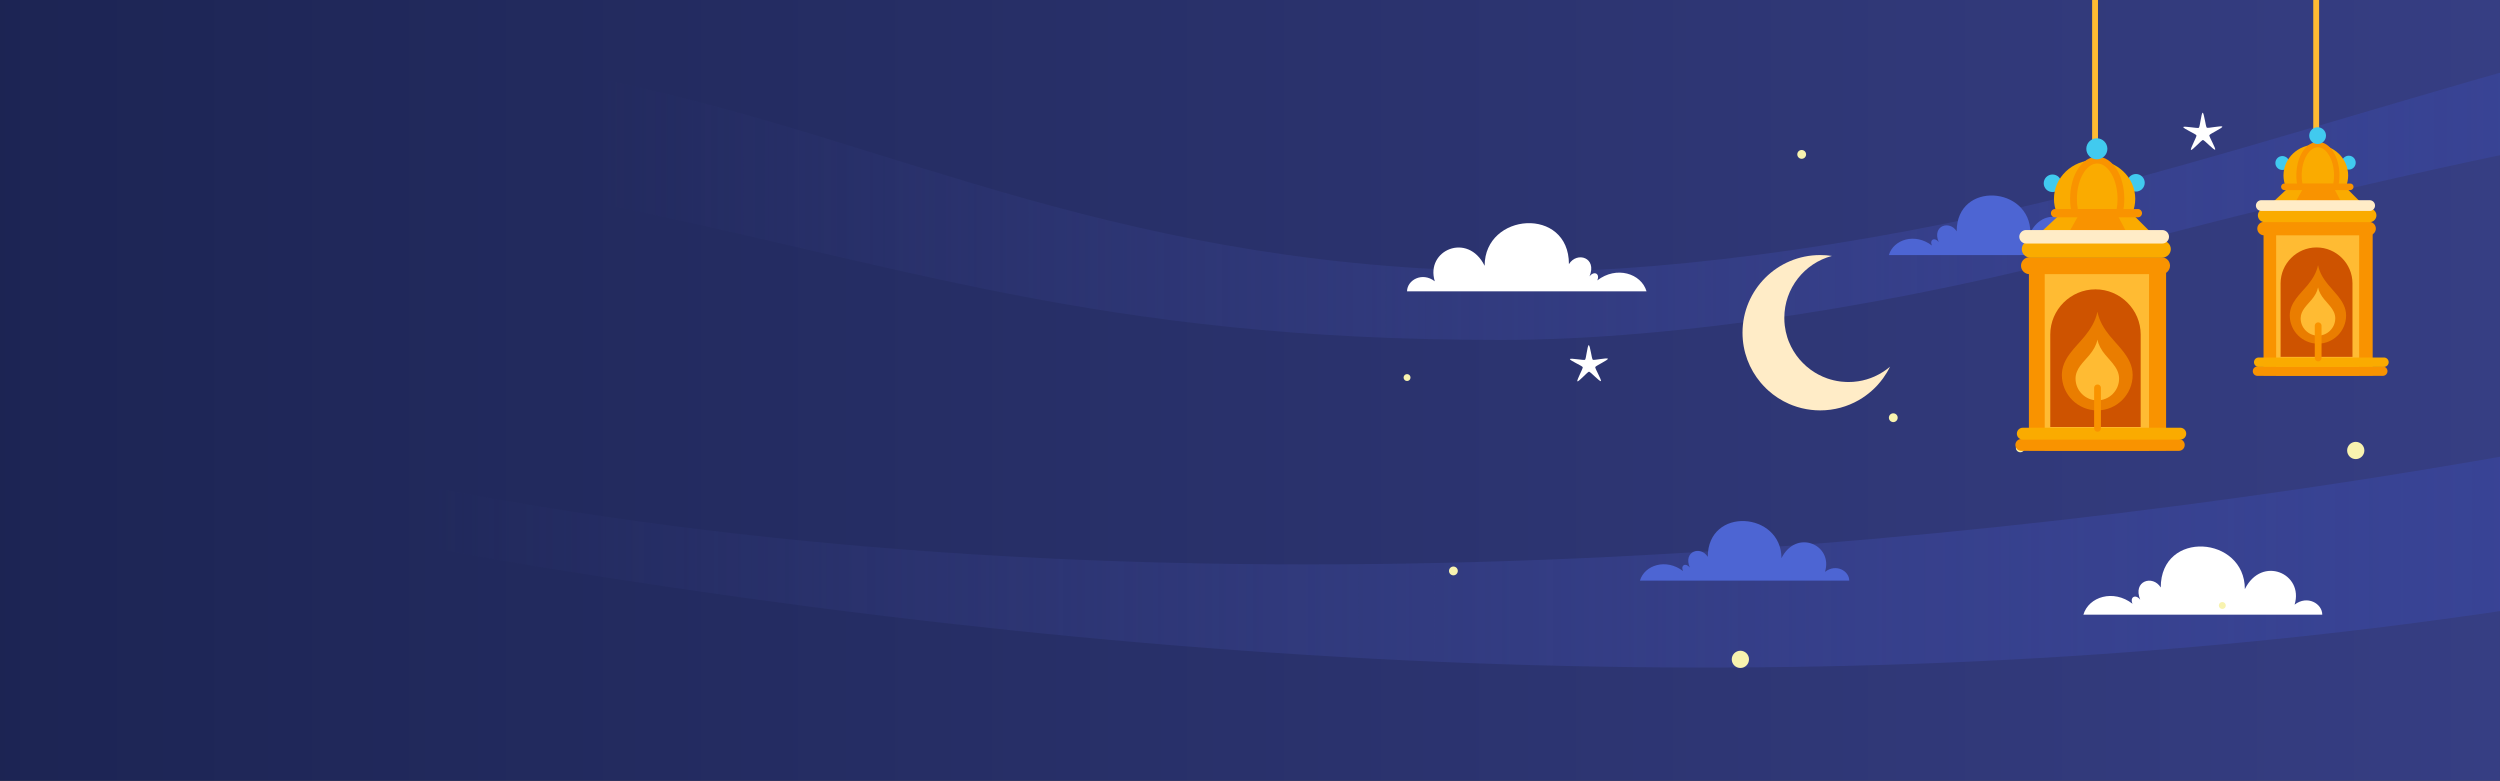 <?xml version="1.0" encoding="UTF-8"?> <svg xmlns="http://www.w3.org/2000/svg" xmlns:xlink="http://www.w3.org/1999/xlink" id="OBJECTS" viewBox="0 0 771.4 240.92"><rect x="0" y="0" width="771.4" height="240.92" fill="#333333" stroke="none"/><defs><style> .cls-1 { fill: #faab00; } .cls-2 { stroke: #f99300; stroke-width: 2.09px; } .cls-2, .cls-3, .cls-4 { fill: none; } .cls-2, .cls-4 { stroke-linecap: round; stroke-linejoin: round; } .cls-5 { fill: #f8f3af; } .cls-6 { fill: #4d65d3; } .cls-6, .cls-7, .cls-8, .cls-9, .cls-10 { fill-rule: evenodd; } .cls-11, .cls-7 { fill: #fff; } .cls-12 { opacity: .66; } .cls-12, .cls-13 { fill: #f99300; } .cls-8 { fill: url(#linear-gradient-3); } .cls-14 { fill: #ffecc7; } .cls-9 { fill: url(#linear-gradient-2); } .cls-15 { fill: #ce5300; } .cls-4 { stroke: #fb3; stroke-width: 1.81px; } .cls-16 { fill: #fb3; } .cls-10 { fill: url(#linear-gradient); } .cls-17 { clip-path: url(#clippath); } .cls-18 { fill: #41caef; } </style><clipPath id="clippath"><rect class="cls-3" x="-8.18" width="779.58" height="240.92"></rect></clipPath><linearGradient id="linear-gradient" x1="-38.93" y1="-102.74" x2="771.4" y2="-102.74" gradientUnits="userSpaceOnUse"><stop offset="0" stop-color="#1b2351"></stop><stop offset="1" stop-color="#363e83"></stop></linearGradient><linearGradient id="linear-gradient-2" x1="-38.93" y1="55.07" x2="824.72" y2="55.07" gradientUnits="userSpaceOnUse"><stop offset=".26" stop-color="#363e83" stop-opacity="0"></stop><stop offset=".34" stop-color="#363e85" stop-opacity=".14"></stop><stop offset=".56" stop-color="#37418c" stop-opacity=".51"></stop><stop offset=".76" stop-color="#384291" stop-opacity=".78"></stop><stop offset=".91" stop-color="#384394" stop-opacity=".94"></stop><stop offset="1" stop-color="#394496"></stop></linearGradient><linearGradient id="linear-gradient-3" x1="-99.78" y1="159.33" x2="796.92" y2="159.33" xlink:href="#linear-gradient-2"></linearGradient></defs><g class="cls-17"><g id="g7733"><path id="path2135" class="cls-10" d="M366.23-446.4c-49.42,4.93-58.37,50.79-102.06,50.79-41.82,2.06-55.31-32.68-99.93-18.08-57.36,20.16-37.92,64.26-72.95,88.65-26.32,18.32-38.84,7.84-82,7.84-16.85,0-36.74,13.47-48.23,29.6V240.92h810.33V-287.61c-11.48-16.13-31.37-29.6-48.23-29.6-43.16,0-55.68,10.49-82-7.84-35.03-24.39-15.59-68.49-72.95-88.65-44.62-14.6-58.11,20.14-99.93,18.08-43.69,0-52.64-45.86-102.06-50.79h0Z"></path><g><path id="path4340" class="cls-9" d="M14.26,5.25c-18.18-.07-35.92.49-53.2,1.57v43.09c78.52-5.71,154.86-.78,215.65,11.19,103.13,20.54,160.95,43.79,286.33,43.79,54.77,0,123.4-11.05,187.37-27.99,60.95-16.09,118.44-29.56,174.31-39.23V8.5c-.26.06-.53.12-.8.18-51.19,11.78-113.8,32.77-176.17,49.28-62.37,16.51-130.39,25.85-174.98,25.85-125.78,0-195.64-40.19-283.07-58.51C127.66,11.31,68.97,5.46,14.26,5.25Z"></path><path id="path4342" class="cls-8" d="M-99.78,112.67c92.94,21.09,173.91,47.09,264.19,61.92,228.7,37.56,438.26,42.07,632.5,9.98v-48.23c-174.59,32.61-414.57,55.38-630.92,19.84-82.87-13.61-133.16-28.97-188.95-43.52h-76.83Z"></path></g></g></g><g><path id="path4104" class="cls-7" d="M458.09,82c-5.2-10.5-18.34-4.8-15.37,4.8-3.95-3.04-8.56-.31-8.56,3.09h73.89c-1.63-5.54-9.31-7.93-15.2-3.36.94-2.14-1.02-3.06-2.39-1.24,2.42-5.84-3.87-7.78-6.35-3.79,0-17.89-26.01-15.95-26.01.49Z"></path><path id="path4104-2" data-name="path4104" class="cls-7" d="M692.68,181.77c5.19-10.5,18.29-4.8,15.34,4.8,3.94-3.04,8.54-.31,8.54,3.09h-73.71c1.63-5.54,9.28-7.93,15.16-3.36-.94-2.14,1.02-3.06,2.38-1.24-2.41-5.84,3.86-7.78,6.33-3.79,0-17.89,25.95-15.95,25.95.49Z"></path></g><g><path id="path7125" class="cls-6" d="M626.48,71.8c4.55-9.17,16.03-4.19,13.44,4.2,3.45-2.66,7.48-.27,7.48,2.7h-64.58c1.43-4.84,8.13-6.93,13.29-2.94-.82-1.87.89-2.67,2.09-1.08-2.12-5.1,3.38-6.8,5.55-3.31,0-15.63,22.74-13.94,22.74.43h0Z"></path><path id="path7125-2" data-name="path7125" class="cls-6" d="M549.68,172.25c4.55-9.17,16.03-4.19,13.44,4.2,3.45-2.66,7.48-.27,7.48,2.7h-64.58c1.43-4.84,8.13-6.93,13.29-2.94-.82-1.87.89-2.67,2.09-1.08-2.12-5.1,3.38-6.8,5.55-3.31,0-15.63,22.74-13.94,22.74.43h0Z"></path></g><g><path id="path7325" class="cls-11" d="M679.66,34.78c-.43,0-.83,4.4-1.18,4.65-.35.26-4.67-.63-4.8-.22-.13.41,3.92,2.15,4.06,2.56.14.41-2.04,4.24-1.69,4.49.35.25,3.26-3.07,3.69-3.07.43,0,3.41,3.25,3.75,2.99.35-.26-1.91-4.05-1.78-4.46.13-.41,4.14-2.23,4.01-2.64-.14-.41-4.44.57-4.79.32-.35-.25-.84-4.63-1.28-4.63h0ZM490.23,106.49c-.42,0-.81,4.27-1.15,4.52-.34.25-4.53-.61-4.66-.21s3.81,2.09,3.95,2.49c.13.4-1.98,4.12-1.64,4.37.34.24,3.16-2.98,3.58-2.98.42,0,3.31,3.16,3.65,2.91.34-.25-1.86-3.93-1.73-4.33s4.03-2.17,3.89-2.57c-.13-.4-4.31.55-4.65.31-.34-.24-.82-4.5-1.24-4.49ZM997.29,191.47c-.42,0-.81,4.27-1.15,4.52-.34.25-4.53-.61-4.66-.21-.13.4,3.81,2.09,3.95,2.49.13.4-1.98,4.12-1.64,4.37.34.24,3.16-2.98,3.58-2.98.42,0,3.31,3.16,3.65,2.91.34-.25-1.86-3.93-1.73-4.33.13-.4,4.03-2.17,3.89-2.57-.13-.4-4.31.55-4.65.31-.34-.24-.82-4.5-1.24-4.49Z"></path><path id="path7339" class="cls-5" d="M435.23,116.49c0-.59-.49-1.06-1.07-1.06-.59,0-1.07.48-1.07,1.07,0,.59.48,1.07,1.07,1.07h0c.59,0,1.07-.48,1.07-1.07h0ZM685.71,185.76c-.59,0-1.06.49-1.06,1.07,0,.59.48,1.07,1.07,1.07.59,0,1.07-.48,1.07-1.07h0c0-.59-.48-1.07-1.07-1.07h-.01ZM555.91,46.28c-.74,0-1.34.61-1.34,1.36,0,.75.61,1.36,1.36,1.36.75,0,1.36-.61,1.36-1.36,0-.75-.61-1.36-1.36-1.36h-.01ZM585.55,128.87c0-.74-.61-1.34-1.36-1.34-.75,0-1.36.61-1.36,1.36,0,.75.61,1.36,1.36,1.36.75,0,1.36-.61,1.36-1.36h0ZM623.36,136.83c-.74,0-1.34.61-1.34,1.36,0,.75.61,1.36,1.36,1.36.75,0,1.36-.61,1.36-1.36,0-.75-.61-1.36-1.36-1.36h-.01ZM449.82,176.15c0-.74-.61-1.34-1.36-1.34-.75,0-1.36.61-1.36,1.36,0,.75.61,1.36,1.36,1.36.75,0,1.36-.61,1.36-1.36h0s0,0,0-.01h0ZM539.67,203.42c-.01-1.46-1.2-2.63-2.66-2.63-1.47,0-2.66,1.19-2.66,2.66,0,1.47,1.19,2.66,2.66,2.66,1.47,0,2.66-1.19,2.66-2.66h0v-.02h0ZM726.86,136.34c-1.46.01-2.63,1.2-2.63,2.66,0,1.47,1.19,2.66,2.66,2.66,1.47,0,2.66-1.19,2.66-2.66,0-1.47-1.19-2.66-2.66-2.66h-.03Z"></path></g><path class="cls-14" d="M583.21,113.1c-.61,1.26-1.33,2.46-2.14,3.58,0,0,0,0,0,0-.04.05-.07.1-.11.15-.49.67-1.01,1.3-1.56,1.91-.04.05-.09.1-.13.15-.3.33-.61.64-.93.95-1.13,1.1-2.38,2.1-3.71,2.96-.36.23-.73.46-1.1.67-3.51,2.01-7.57,3.16-11.9,3.16-.95,0-1.9-.06-2.82-.17-1.97-.23-3.87-.7-5.66-1.38-.37-.14-.74-.29-1.11-.45-1.21-.53-2.36-1.15-3.45-1.86-1.05-.68-2.05-1.45-2.97-2.28-.19-.17-.39-.35-.57-.53-.04-.04-.09-.08-.13-.13-.57-.56-1.12-1.15-1.64-1.76-3.5-4.17-5.61-9.54-5.61-15.4,0-13.24,10.73-23.97,23.97-23.97,1.23,0,2.45.09,3.63.27-8.46,2.24-14.7,9.95-14.7,19.12,0,.03,0,.05,0,.08h0c0,.78.05,1.56.14,2.31.15,1.25.42,2.47.79,3.64.06.2.13.39.2.59.04.1.07.21.11.31.05.14.11.29.17.43,1.59,3.96,4.42,7.29,8.02,9.5.34.21.68.41,1.03.59.9.48,1.84.9,2.82,1.24,1.27.44,2.59.75,3.96.93.15.02.31.04.47.05.39.04.78.07,1.18.09.25.01.5.02.74.02.05,0,.1,0,.15,0,.31,0,.62,0,.93-.02.23-.01.46-.03.69-.04.49-.04.98-.1,1.46-.17,1.73-.27,3.38-.76,4.93-1.45.95-.42,1.86-.92,2.73-1.48.75-.48,1.47-1.02,2.14-1.6Z"></path><g><line class="cls-4" x1="646.45" y1="-7.84" x2="646.45" y2="76.82"></line><path class="cls-18" d="M661.78,56.4c0,1.49-1.21,2.71-2.71,2.71s-2.71-1.21-2.71-2.71,1.21-2.71,2.71-2.71,2.71,1.21,2.71,2.71Z"></path><path class="cls-18" d="M636.03,56.55c0,1.49-1.21,2.71-2.71,2.71s-2.71-1.21-2.71-2.71,1.21-2.71,2.71-2.71,2.71,1.21,2.71,2.71Z"></path><g><g><g><rect class="cls-13" x="626.04" y="83.03" width="42.33" height="55.92"></rect><rect class="cls-16" x="630.92" y="83.03" width="32.19" height="55.92"></rect></g><g><g><path class="cls-13" d="M672.29,139.12h-48.6c-1.01,0-1.83-.82-1.83-1.83h0c0-1.01.82-1.83,1.83-1.83h48.6c1.01,0,1.83.82,1.83,1.83h0c0,1.01-.82,1.83-1.83,1.83Z"></path><path class="cls-1" d="M672.75,135.64h-48.6c-1.01,0-1.83-.82-1.83-1.83h0c0-1.01.82-1.83,1.83-1.83h48.6c1.01,0,1.83.82,1.83,1.83h0c0,1.01-.82,1.83-1.83,1.83Z"></path><path class="cls-13" d="M666.97,84.59h-40.76c-1.44,0-2.61-1.18-2.61-2.61h0c0-1.44,1.18-2.61,2.61-2.61h40.76c1.44,0,2.61,1.18,2.61,2.61h0c0,1.44-1.18,2.61-2.61,2.61Z"></path><path class="cls-1" d="M625.75,75.36l9.49-8.84h23.22l8.53,8.53s-42.68-1.13-41.23.32Z"></path><path class="cls-13" d="M636.34,75.36l4.97-8.84h12.15l4.46,8.53s-22.34-1.13-21.58.32Z"></path><path class="cls-1" d="M667.21,79.48h-40.76c-1.44,0-2.61-1.18-2.61-2.61h0c0-1.44,1.18-2.61,2.61-2.61h40.76c1.44,0,2.61,1.18,2.61,2.61h0c0,1.44-1.18,2.61-2.61,2.61Z"></path><path class="cls-1" d="M658.01,65.66c.54-1.33.84-2.78.84-4.3,0-6.61-5.62-11.96-12.54-11.96s-12.54,5.36-12.54,11.96c0,1.52.3,2.96.84,4.3h23.41Z"></path><path class="cls-13" d="M653.95,66.71h-13.66c-.49,0-.91-.33-1.02-.81-.34-1.45-.52-2.98-.52-4.54,0-7.29,3.67-13.01,8.36-13.01s8.36,5.71,8.36,13.01c0,1.56-.17,3.08-.52,4.54-.11.47-.53.81-1.02.81ZM641.14,64.62h11.96c.19-1.05.29-2.14.29-3.25,0-5.92-2.87-10.92-6.27-10.92s-6.27,5-6.27,10.92c0,1.11.1,2.2.29,3.25Z"></path><path class="cls-13" d="M659.66,67.06h-25.55c-.7,0-1.28-.57-1.28-1.28h0c0-.7.57-1.28,1.28-1.28h25.55c.7,0,1.28.57,1.28,1.28h0c0,.7-.57,1.28-1.28,1.28Z"></path></g><path class="cls-18" d="M650.25,45.92c0,1.8-1.46,3.25-3.25,3.25s-3.25-1.46-3.25-3.25,1.46-3.25,3.25-3.25,3.25,1.46,3.25,3.25Z"></path></g></g><path class="cls-15" d="M660.53,131.75v-28.52c0-7.67-6.28-13.95-13.95-13.95h0c-7.67,0-13.95,6.28-13.95,13.95v28.52h27.89Z"></path><path class="cls-14" d="M667.19,75.14h-42.04c-1.14,0-2.08-.94-2.08-2.08h0c0-1.14.94-2.08,2.08-2.08h42.04c1.14,0,2.08.94,2.08,2.08h0c0,1.14-.94,2.08-2.08,2.08Z"></path><path class="cls-12" d="M654.86,108.11c-1.24-1.56-2.66-3.01-3.87-4.49-1.76-2.15-3.24-4.6-3.79-7.36,0,0-.04,0-.04,0-.56,2.81-2.11,5.31-3.9,7.5-2.94,3.6-7.05,6.89-7.05,11.95,0,6.01,4.91,10.92,10.92,10.92s10.92-4.91,10.92-10.92c0-2.97-1.42-5.38-3.19-7.6Z"></path><path class="cls-16" d="M651.91,112.14c-.76-.96-1.64-1.85-2.38-2.76-1.08-1.32-1.99-2.83-2.33-4.53,0,0-.03,0-.03,0-.35,1.73-1.3,3.27-2.4,4.62-1.81,2.22-4.34,4.24-4.34,7.35,0,3.69,3.02,6.72,6.72,6.72s6.72-3.02,6.72-6.72c0-1.83-.87-3.31-1.96-4.67Z"></path></g><line class="cls-2" x1="647.21" y1="119.68" x2="647.21" y2="132.17"></line></g><g><line class="cls-4" x1="714.68" y1="-.91" x2="714.68" y2="66.42"></line><path class="cls-18" d="M726.88,50.19c0,1.19-.96,2.15-2.15,2.15s-2.15-.96-2.15-2.15.96-2.15,2.15-2.15,2.15.96,2.15,2.15Z"></path><path class="cls-18" d="M706.39,50.3c0,1.19-.96,2.15-2.15,2.15s-2.15-.96-2.15-2.15.96-2.15,2.15-2.15,2.15.96,2.15,2.15Z"></path><g><g><g><rect class="cls-13" x="698.44" y="71.36" width="33.67" height="44.48"></rect><rect class="cls-16" x="702.33" y="71.36" width="25.61" height="44.48"></rect></g><g><g><path class="cls-13" d="M735.23,115.98h-38.66c-.8,0-1.45-.65-1.45-1.45h0c0-.8.65-1.45,1.45-1.45h38.66c.8,0,1.45.65,1.45,1.45h0c0,.8-.65,1.45-1.45,1.45Z"></path><path class="cls-1" d="M735.6,113.21h-38.66c-.8,0-1.45-.65-1.45-1.45h0c0-.8.65-1.45,1.45-1.45h38.66c.8,0,1.45.65,1.45,1.45h0c0,.8-.65,1.45-1.45,1.45Z"></path><path class="cls-13" d="M731.01,72.61h-32.42c-1.14,0-2.08-.94-2.08-2.08h0c0-1.14.94-2.08,2.08-2.08h32.42c1.14,0,2.08.94,2.08,2.08h0c0,1.14-.94,2.08-2.08,2.08Z"></path><path class="cls-1" d="M698.21,65.27l7.55-7.03h18.47l6.78,6.78s-33.95-.9-32.8.25Z"></path><path class="cls-13" d="M706.64,65.27l3.95-7.03h9.67l3.55,6.78s-17.77-.9-17.17.25Z"></path><path class="cls-1" d="M731.19,68.54h-32.42c-1.14,0-2.08-.94-2.08-2.08h0c0-1.14.94-2.08,2.08-2.08h32.42c1.14,0,2.08.94,2.08,2.08h0c0,1.14-.94,2.08-2.08,2.08Z"></path><path class="cls-1" d="M723.88,57.55c.43-1.06.67-2.21.67-3.42,0-5.26-4.47-9.52-9.98-9.52s-9.98,4.26-9.98,9.52c0,1.21.24,2.36.67,3.42h18.62Z"></path><path class="cls-13" d="M720.64,58.38h-10.86c-.39,0-.72-.27-.81-.64-.27-1.16-.41-2.37-.41-3.61,0-5.8,2.92-10.35,6.65-10.35s6.65,4.54,6.65,10.35c0,1.24-.14,2.45-.41,3.61-.09.38-.42.64-.81.64ZM710.45,56.72h9.51c.15-.84.23-1.7.23-2.59,0-4.71-2.28-8.68-4.99-8.68s-4.99,3.98-4.99,8.68c0,.88.08,1.75.23,2.59Z"></path><path class="cls-13" d="M725.19,58.66h-20.32c-.56,0-1.02-.46-1.02-1.02h0c0-.56.46-1.02,1.02-1.02h20.32c.56,0,1.02.46,1.02,1.02h0c0,.56-.46,1.02-1.02,1.02Z"></path></g><path class="cls-18" d="M717.71,41.85c0,1.43-1.16,2.59-2.59,2.59s-2.59-1.16-2.59-2.59,1.16-2.59,2.59-2.59,2.59,1.16,2.59,2.59Z"></path></g></g><path class="cls-15" d="M725.88,110.12v-22.68c0-6.1-4.99-11.09-11.09-11.09h0c-6.1,0-11.09,4.99-11.09,11.09v22.68h22.18Z"></path><path class="cls-14" d="M731.18,65.09h-33.44c-.91,0-1.66-.75-1.66-1.66h0c0-.91.75-1.66,1.66-1.66h33.44c.91,0,1.66.75,1.66,1.66h0c0,.91-.74,1.66-1.66,1.66Z"></path><path class="cls-12" d="M721.37,91.31c-.99-1.24-2.11-2.4-3.08-3.58-1.4-1.71-2.58-3.66-3.02-5.85,0,0-.03,0-.03,0-.45,2.23-1.68,4.23-3.1,5.97-2.34,2.87-5.61,5.48-5.61,9.5,0,4.78,3.91,8.69,8.69,8.69s8.69-3.91,8.69-8.69c0-2.37-1.13-4.28-2.54-6.04Z"></path><path class="cls-16" d="M719.02,94.52c-.61-.76-1.3-1.47-1.89-2.2-.86-1.05-1.59-2.25-1.86-3.6,0,0-.02,0-.02,0-.27,1.37-1.03,2.6-1.91,3.67-1.44,1.76-3.45,3.37-3.45,5.84,0,2.94,2.4,5.34,5.34,5.34s5.34-2.4,5.34-5.34c0-1.45-.69-2.63-1.56-3.72Z"></path></g><line class="cls-2" x1="715.29" y1="100.52" x2="715.29" y2="110.45"></line></g></svg> 